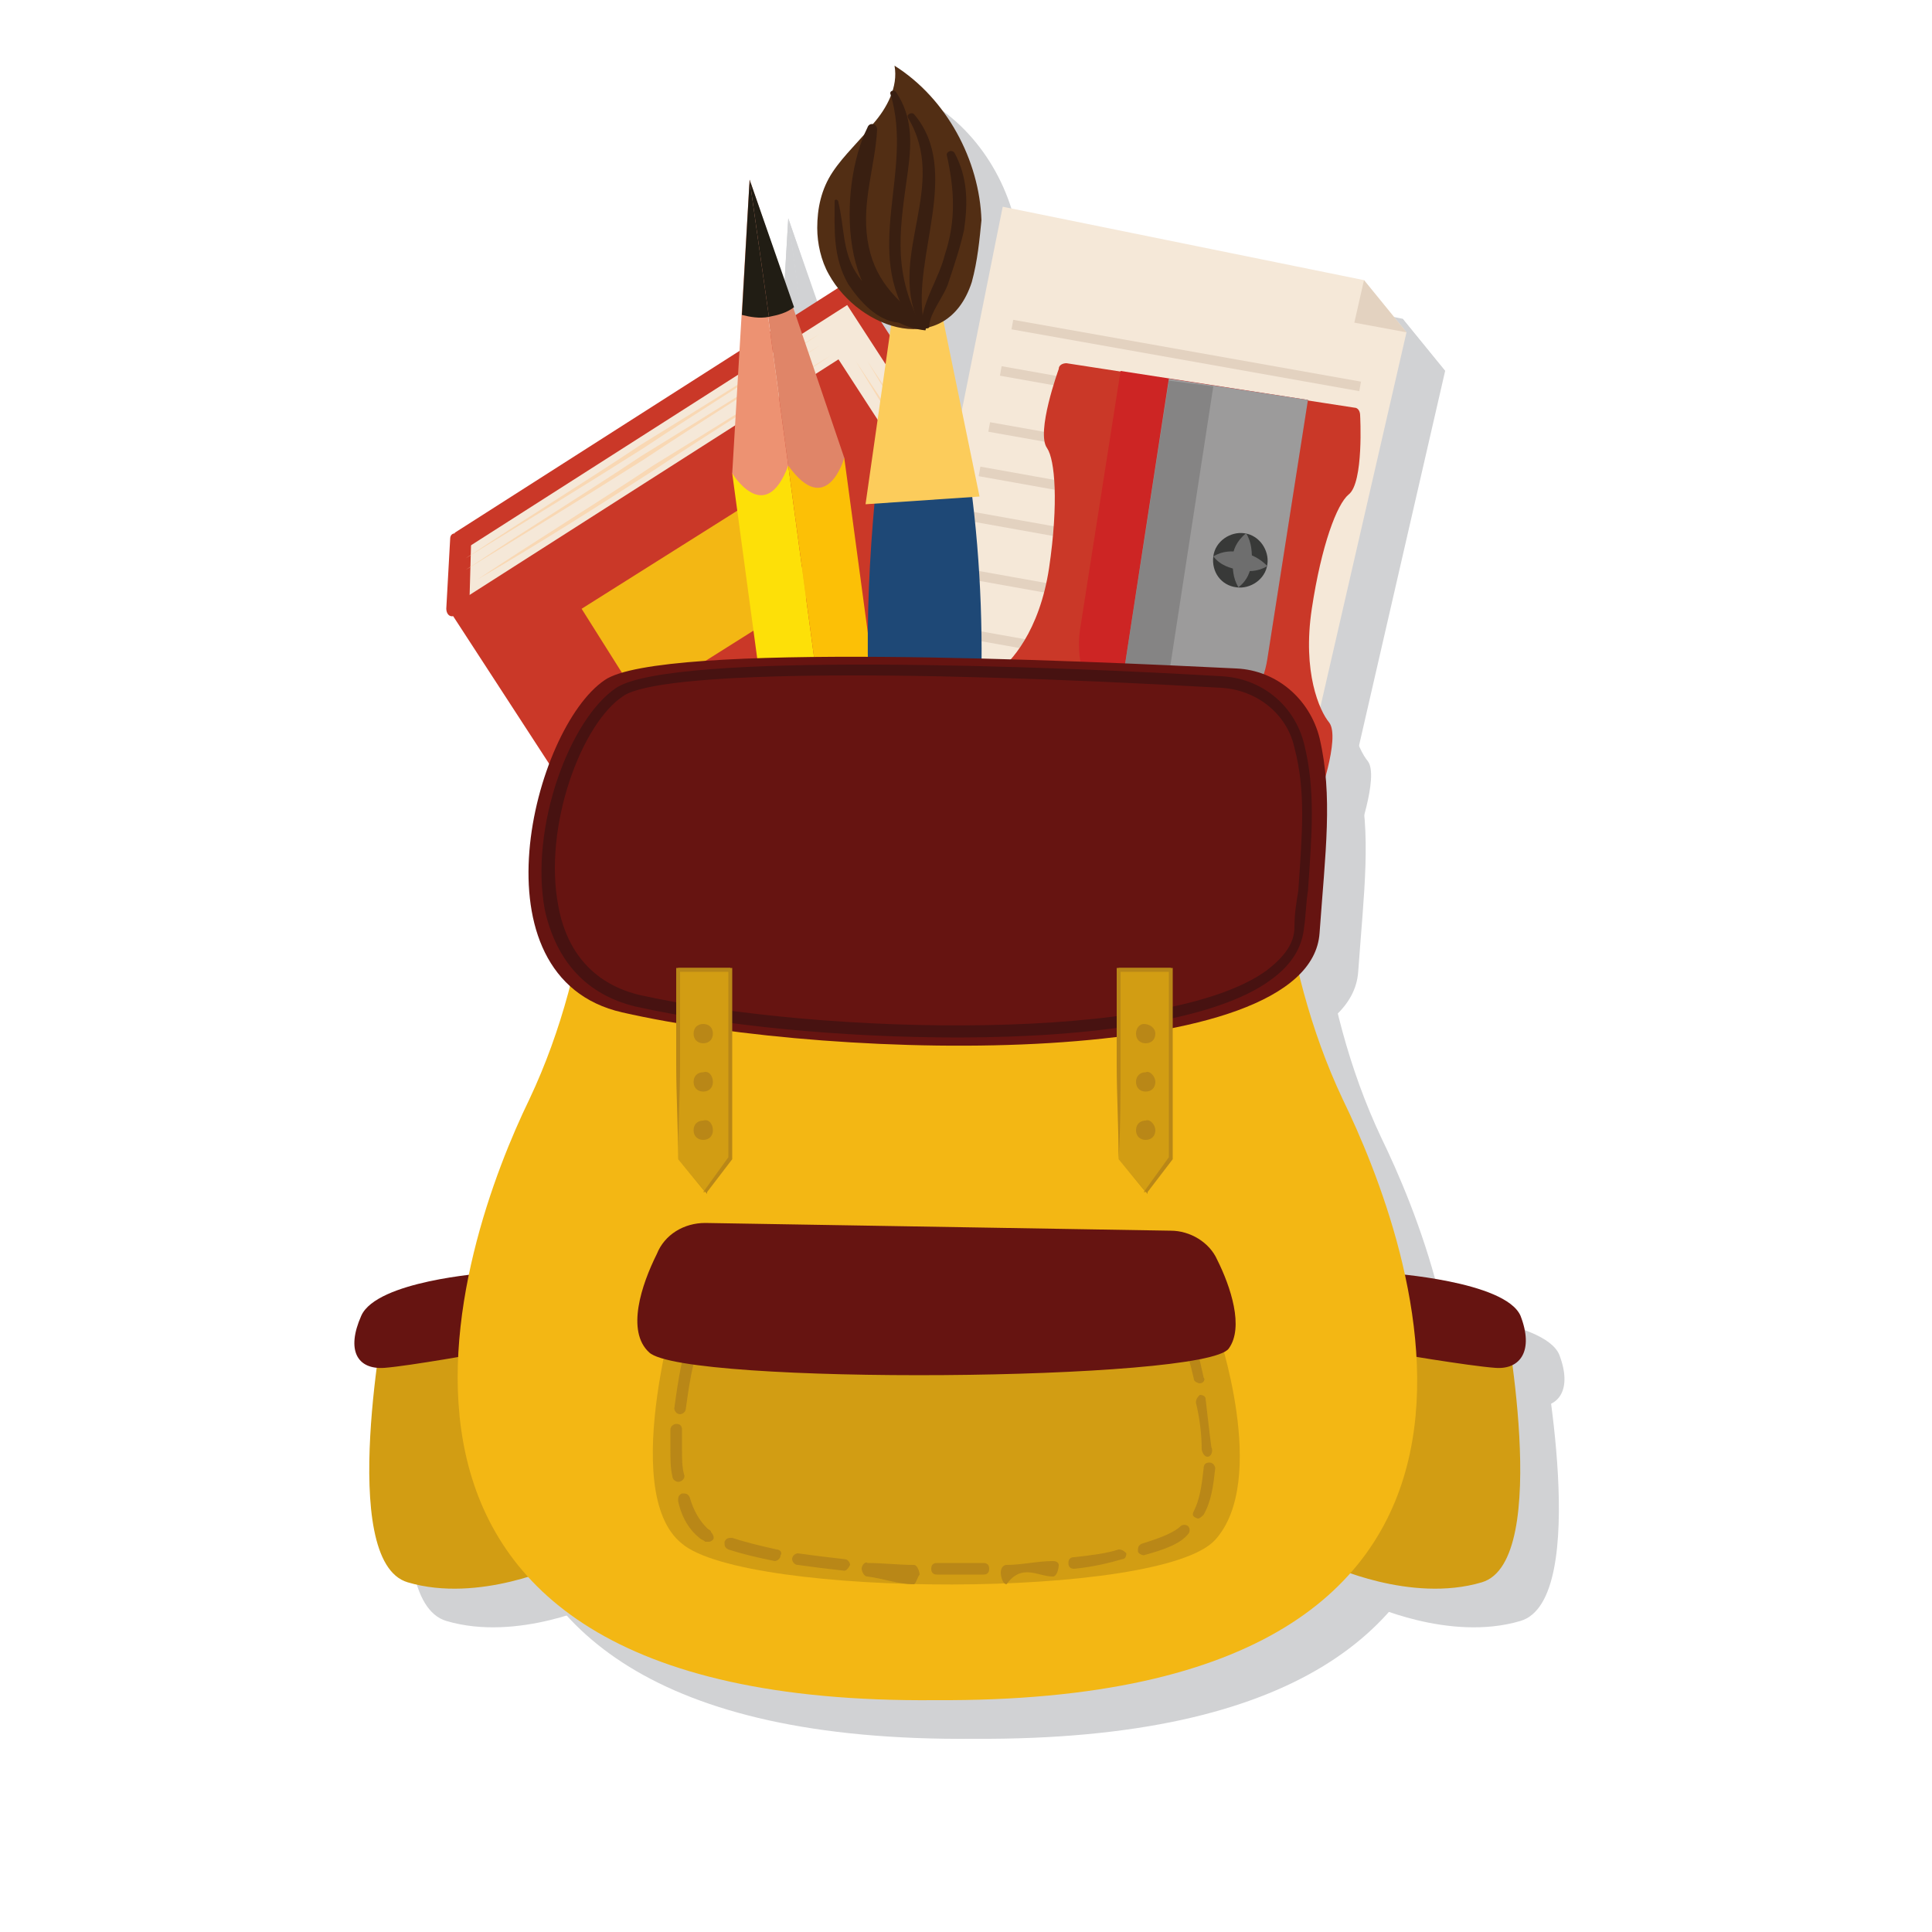 <?xml version="1.0" encoding="utf-8"?>
<!-- Generator: Adobe Illustrator 23.0.0, SVG Export Plug-In . SVG Version: 6.00 Build 0)  -->
<svg version="1.1" id="Capa_1" xmlns="http://www.w3.org/2000/svg" xmlns:xlink="http://www.w3.org/1999/xlink" x="0px" y="0px"
	 viewBox="0 0 100 100" style="enable-background:new 0 0 100 100;" xml:space="preserve">
<style type="text/css">
	.st0{fill:#D1D2D4;}
	.st1{fill:none;stroke:#D1D2D4;stroke-miterlimit:10;}
	.st2{fill:none;stroke:#D1D2D4;stroke-width:0.5;stroke-miterlimit:10;}
	.st3{opacity:0.5;fill:#D1D2D4;enable-background:new    ;}
	.st4{fill:#F5E8D8;}
	.st5{fill:#CA3828;}
	.st6{fill:none;stroke:#CA3828;stroke-miterlimit:10;}
	.st7{fill:#F9D8B4;}
	.st8{fill:#F3B714;}
	.st9{fill:#E3D2C0;}
	.st10{fill:none;stroke:#E3D2C0;stroke-width:0.5;stroke-miterlimit:10;}
	.st11{fill:#FDE008;}
	.st12{fill:#FCC006;}
	.st13{fill:#E08568;}
	.st14{fill:#ED9272;}
	.st15{fill:#211D14;}
	.st16{fill:#1E4876;}
	.st17{fill:#FCCC5B;}
	.st18{fill:#522E14;}
	.st19{fill:#391F11;}
	.st20{fill:#CD2524;}
	.st21{fill:#9C9B9B;}
	.st22{opacity:0.5;fill:#6E6E6E;enable-background:new    ;}
	.st23{fill:#383938;}
	.st24{fill:#6E6E6E;}
	.st25{fill:#D29D13;}
	.st26{fill:#661411;}
	.st27{fill:#471211;}
	.st28{fill:#B98717;}
</style>
<g>
	<g>
		<polygon class="st0" points="26.9,33.9 25.6,32.9 25.9,29.7 45.9,17.3 61.7,41.3 58.9,43.1 		"/>
		<polygon class="st0" points="25.2,33.5 45.4,20.6 61.1,44.8 41,57.8 		"/>
		<path class="st0" d="M25.4,33.9L25.4,33.9c-0.2,0-0.3-0.2-0.3-0.4l0.2-3.6c0-0.2,0.1-0.3,0.3-0.3c0.2,0,0.8-0.2,0.8-0.1l-0.1,3.6
			C26.3,33.3,25.6,33.9,25.4,33.9z"/>
		<polyline class="st1" points="25.8,30 46,17.1 61.7,41.3 41.6,54.3 		"/>
		<path class="st0" d="M26.7,32c3-2,6.1-3.9,9.1-5.9c3.1-1.9,6.1-3.8,9.2-5.7c-3,2-6.1,3.9-9.1,5.9C32.8,28.3,29.8,30.2,26.7,32z"/>
		<path class="st0" d="M46.3,20.7c2,3,4,6,6,9c1.9,3.1,3.9,6.1,5.8,9.2c-2-3-4-6-6-9C50.1,26.8,48.1,23.7,46.3,20.7z"/>
		<path class="st0" d="M46.9,20.7c2,3,4,6,6,9c1.9,3.1,3.9,6.1,5.8,9.2c-2-3-4-6-6-9C50.7,26.8,48.7,23.7,46.9,20.7z"/>
		<path class="st0" d="M48,21.2c2,3,4,6,6,9c1.9,3.1,3.9,6.1,5.8,9.2c-2-3-4-6-6-9C51.9,27.3,49.9,24.3,48,21.2z"/>
		<path class="st0" d="M26.1,31.5c3-2,6.1-3.9,9.1-5.9c3.1-1.9,6.1-3.8,9.2-5.7c-3,2-6.1,3.9-9.1,5.9C32.3,27.7,29.2,29.6,26.1,31.5
			z"/>
		<path class="st0" d="M26.1,30.9c3-2,6.1-3.9,9.1-5.9c3.1-1.9,6.1-3.8,9.2-5.7c-3,2-6.1,3.9-9.1,5.9C32.3,27.1,29.2,29,26.1,30.9z"
			/>
		
			<rect x="32.8" y="30.2" transform="matrix(0.846 -0.533 0.533 0.846 -11.741 25.442)" class="st0" width="10.8" height="5.7"/>
		<polygon class="st0" points="47.9,42.6 53.9,12.7 72.6,16.5 74.8,19.2 69.1,44 		"/>
		<polygon class="st0" points="72.6,16.5 72.1,18.7 74.8,19.2 		"/>
		<line class="st2" x1="54.4" y1="18.8" x2="72.4" y2="22"/>
		<line class="st2" x1="53.8" y1="21.2" x2="71.8" y2="24.4"/>
		<line class="st2" x1="53.2" y1="24.1" x2="71.2" y2="27.3"/>
		<line class="st2" x1="52.7" y1="26.4" x2="70.6" y2="29.6"/>
		<line class="st2" x1="52.1" y1="28.7" x2="70" y2="31.9"/>
		<line class="st2" x1="51.5" y1="31.6" x2="69.4" y2="34.8"/>
		<line class="st2" x1="50.9" y1="34.6" x2="68.9" y2="37.8"/>
		<polygon id="XMLID_504_" class="st0" points="48.6,69.2 42.8,26.1 39.9,26.5 45.8,70.2 		"/>
		<polygon id="XMLID_503_" class="st0" points="51.5,68.8 45.7,25.7 42.8,26.1 48.6,69.2 		"/>
		<path id="XMLID_502_" class="st0" d="M42.8,26.1l-2-14.8l4.9,14.4C45.7,25.7,44.8,28.9,42.8,26.1z"/>
		<path id="XMLID_501_" class="st0" d="M42.8,26.1l-2-14.8l-0.9,15.2C39.9,26.5,41.6,29.3,42.8,26.1z"/>
		<path id="XMLID_500_" class="st0" d="M40.4,18.3c0.4,0.1,0.9,0.2,1.4,0.1l-1-7.1L40.4,18.3z"/>
		<path id="XMLID_499_" class="st0" d="M40.8,11.3l1,7.1c0.5-0.1,0.9-0.2,1.3-0.5L40.8,11.3z"/>
		<path class="st0" d="M48.5,19c0,0-3.5,17.7-0.1,27.6c3.3,9.9,7.1-13.3,1.7-28.9L48.5,19z"/>
		<polygon class="st0" points="48.3,17.6 46.8,28.1 52.7,27.7 50.6,17.5 		"/>
		<path id="XMLID_498_" class="st0" d="M52.3,16.6c-1.3,4-5.8,2.5-7.4-0.4c-0.4-0.7-0.6-1.6-0.6-2.4c0-1,0.2-2,0.8-2.9
			s1.4-1.6,2.1-2.5c0.7-0.8,1.3-1.9,1.1-3c2.7,1.7,4.4,4.9,4.5,8C52.7,14.4,52.6,15.5,52.3,16.6z"/>
		<path class="st0" d="M49.5,18.5c-1.3-2.7-0.9-4.8-0.5-7.7c0.2-1.5,0.2-2.8-0.6-4c-0.1-0.2-0.4-0.1-0.3,0.1c1.2,4-1.5,8.1,1.1,11.8
			C49.4,18.9,49.6,18.7,49.5,18.5L49.5,18.5z"/>
		<path class="st0" d="M49.8,18.6c-0.6-3.3,2-7.8-0.5-10.7c-0.1-0.1-0.4,0-0.3,0.2c2.1,3.5-1,7,0.5,10.5
			C49.5,18.8,49.8,18.8,49.8,18.6L49.8,18.6z"/>
		<path class="st0" d="M50.1,18.9c0-0.7,0.8-1.6,1-2.3c0.3-0.9,0.6-1.8,0.8-2.7c0.2-1.4,0.2-2.7-0.5-4C51.2,9.7,51,9.9,51,10
			c0.4,1.8,0.5,3.4-0.1,5.2c-0.3,1.2-1.1,2.3-1.2,3.5c0,0.1,0,0.1,0.1,0.2c0,0,0.1,0,0.1,0.1C50,19,50.1,19,50.1,18.9L50.1,18.9z"/>
		<path class="st0" d="M49.9,18.7c-1.6-1.2-2.7-2.3-3-4.3s0.4-3.8,0.5-5.7c0-0.3-0.4-0.4-0.5-0.1c-1.5,3-1.6,10,3,10.5
			C49.9,19.1,50,18.8,49.9,18.7L49.9,18.7z"/>
		<path class="st0" d="M45.2,12.4c0,1.5-0.1,2.9,0.7,4.3c0.6,0.9,1.5,1.9,2.6,2c0.2,0,0.3-0.3,0.2-0.4c-0.8-0.8-1.8-1.2-2.4-2.2
			c-0.7-1.1-0.6-2.4-0.9-3.6C45.4,12.3,45.2,12.3,45.2,12.4L45.2,12.4z"/>
		<path class="st0" d="M56.3,31.4c-0.5,3.3-2,4.9-2.7,5.4c-0.8,0.6-0.6,4.1-0.6,4.1c0,0.2,0.1,0.4,0.3,0.4l16.5,2.5
			c0.2,0,0.4-0.1,0.4-0.3c0,0,1.2-3.3,0.6-4.1c-0.5-0.6-1.4-2.6-0.9-5.9c0.5-3.3,1.3-5.4,1.9-5.9c0.8-0.6,0.6-4.1,0.6-4.1
			c0-0.2-0.1-0.4-0.3-0.4l-14.9-2.3c-0.2,0-0.4,0.1-0.4,0.3c0,0-1.2,3.3-0.6,4.1C56.6,25.8,56.8,28,56.3,31.4z"/>
		<path id="XMLID_497_" class="st0" d="M60,21.2l9.7,1.5l-2.1,13.4c-0.4,2.7-2.9,4.5-5.6,4.1l0,0c-2.7-0.4-4.5-2.9-4.1-5.6L60,21.2z
			"/>
		<path id="XMLID_496_" class="st0" d="M62,40.2c2.7,0.4,5.2-1.4,5.6-4.1l2.1-13.4l-7.2-1.1l-2.7,17.6C60.4,39.7,61.2,40,62,40.2z"
			/>
		<path id="XMLID_495_" class="st3" d="M59.8,39.2c0.6,0.5,1.4,0.8,2.2,1L64.8,22l-2.3-0.3L59.8,39.2z"/>
		<path class="st0" d="M64.8,30.8c0.1-0.8,0.9-1.3,1.6-1.2c0.8,0.1,1.3,0.9,1.2,1.6c-0.1,0.8-0.9,1.3-1.6,1.2
			C65.2,32.3,64.7,31.6,64.8,30.8z"/>
		<path class="st0" d="M66.5,29.6c0.3,0.5,0.3,1,0.3,1.5c-0.1,0.5-0.2,0.9-0.7,1.3c-0.3-0.5-0.3-1-0.3-1.5
			C65.8,30.5,66,30,66.5,29.6z"/>
		<path class="st0" d="M64.8,30.8c0.5-0.3,1-0.3,1.5-0.2c0.5,0.1,0.9,0.3,1.3,0.7c-0.5,0.3-1,0.3-1.5,0.2
			C65.7,31.4,65.2,31.3,64.8,30.8z"/>
		<path class="st0" d="M22,69.6c0,0-2.6,13.2,1.1,14.3C26.8,85,31,83,31,83l-4.1-12L22,69.6z"/>
		<path class="st0" d="M27.1,67.9c0,0-5.6,0.4-6.4,2.2s-0.2,2.8,1.2,2.7c1.3-0.1,5.2-0.8,5.2-0.8S27.1,67.9,27.1,67.9z"/>
		<path class="st0" d="M79.8,69.6c0,0,2.6,13.2-1.1,14.3C75,85,70.8,83,70.8,83l4-12L79.8,69.6z"/>
		<path class="st0" d="M73.9,67.9c0,0,6,0.4,6.8,2.2c0.7,1.8,0,2.8-1.3,2.7C78,72.7,73.9,72,73.9,72V67.9z"/>
		<path class="st0" d="M68,38.7H32.8c0.3,5,0,13-3.4,20.2c-3.5,7.2-12.3,31.4,21,31.1C84.3,90.2,75,66.1,71.5,58.9
			C68.1,51.7,67.8,43.7,68,38.7z"/>
		<path class="st0" d="M33.3,37.2c-3.7,2.5-7,15.4,0.9,17.2c11.4,2.6,35.6,3,36.1-4.1c0.3-4.2,0.7-7.1,0-10.1
			c-0.5-2-2.2-3.5-4.3-3.6C57.8,36.2,36.2,35.2,33.3,37.2z"/>
		<path class="st0" d="M51.6,55.7c-6,0-12.2-0.6-16.7-1.6c-2.5-0.6-4.1-2.3-4.7-5c-0.8-4.3,1.3-9.9,3.7-11.5l0,0
			c2.9-1.9,22.8-1.1,31.3-0.6c2.1,0.1,3.8,1.5,4.3,3.5c0.6,2.4,0.4,4.7,0.2,7.6c-0.1,0.6-0.1,1.2-0.2,1.9c-0.1,1-0.6,1.9-1.7,2.7
			C65,54.8,58.5,55.7,51.6,55.7z M34.3,38c-2.2,1.4-4.2,6.8-3.4,10.9c0.3,1.7,1.3,3.9,4.2,4.6c9.5,2.1,27.4,2.5,32.5-1.3
			c0.9-0.7,1.4-1.4,1.4-2.2c0-0.7,0.1-1.3,0.2-1.9c0.2-3,0.4-5.1-0.2-7.4c-0.4-1.8-2-3-3.8-3.1C47.7,36.6,36.2,36.8,34.3,38L34.3,38
			z"/>
		<path class="st0" d="M37.3,68.5c0,0-3.4,10.7,0,13.4c3.3,2.8,24.8,2.9,27.6-0.2S65,70.8,65,70.8L37.3,68.5z"/>
		<path class="st0" d="M51.1,83.5h-0.6c-0.2,0-0.3-0.1-0.3-0.3c0-0.2,0.1-0.3,0.3-0.3l0,0h0.6c0.6,0,1.2,0,1.8,0l0,0
			c0.2,0,0.3,0.1,0.3,0.3c0,0.2-0.1,0.3-0.3,0.3C52.3,83.5,51.7,83.5,51.1,83.5z M49.3,84C49.3,84,49.2,84,49.3,84
			c-0.8,0-1.6-0.3-2.4-0.4c-0.2,0-0.3-0.3-0.3-0.4c0-0.2,0.2-0.4,0.3-0.3c0.8,0,1.6,0.1,2.4,0.1c0.2,0,0.3,0.4,0.3,0.5
			C49.5,83.6,49.4,84,49.3,84z M54.1,84c-0.2,0-0.3-0.4-0.3-0.6s0.1-0.4,0.3-0.4c0.8,0,1.6-0.2,2.4-0.2c0.2,0,0.3,0.1,0.3,0.2
			c0,0.2-0.1,0.6-0.3,0.6C55.7,83.6,54.9,82.9,54.1,84L54.1,84z M45.7,83.3C45.7,83.3,45.6,83.3,45.7,83.3c-0.9-0.1-1.7-0.2-2.4-0.3
			c-0.2,0-0.3-0.2-0.3-0.3c0-0.2,0.2-0.3,0.3-0.3c0.7,0.1,1.5,0.2,2.4,0.3c0.2,0,0.3,0.2,0.3,0.3C45.9,83.2,45.8,83.3,45.7,83.3z
			 M57.6,83.2c-0.2,0-0.3-0.1-0.3-0.3c0-0.2,0.1-0.3,0.3-0.3c0.9-0.1,1.7-0.2,2.3-0.4c0.2,0,0.3,0.1,0.4,0.2c0,0.2-0.1,0.3-0.2,0.3
			C59.4,82.9,58.6,83.1,57.6,83.2C57.7,83.2,57.6,83.2,57.6,83.2z M42.1,82.8L42.1,82.8c-1-0.2-1.8-0.4-2.4-0.6
			c-0.2-0.1-0.2-0.2-0.2-0.4c0.1-0.2,0.2-0.2,0.4-0.2c0.6,0.2,1.4,0.4,2.3,0.6c0.2,0,0.3,0.2,0.2,0.3C42.4,82.7,42.2,82.8,42.1,82.8
			z M61.2,82.5c-0.1,0-0.3-0.1-0.3-0.2c0-0.2,0-0.3,0.2-0.4c1-0.3,1.7-0.6,2-0.9c0.1-0.1,0.3-0.1,0.4,0c0.1,0.1,0.1,0.3,0,0.4
			C63.1,81.9,62.3,82.2,61.2,82.5L61.2,82.5z M38.7,81.8c-0.1,0-0.1,0-0.2,0c-0.1-0.1-0.2-0.1-0.3-0.2c-0.5-0.4-0.9-1-1.1-1.9
			c0-0.2,0-0.3,0.2-0.4c0.2,0,0.3,0,0.4,0.2c0.2,0.7,0.5,1.2,0.9,1.6c0.1,0.1,0.2,0.1,0.2,0.2c0.1,0.1,0.2,0.3,0.1,0.4
			C38.9,81.7,38.8,81.8,38.7,81.8z M64,80.6L64,80.6c-0.3-0.1-0.3-0.2-0.2-0.4c0.3-0.6,0.4-1.3,0.5-2.2c0-0.2,0.1-0.3,0.3-0.3
			c0.2,0,0.3,0.2,0.3,0.3c-0.1,0.9-0.2,1.7-0.6,2.4C64.2,80.5,64.1,80.6,64,80.6z M37.1,78.7c-0.1,0-0.3-0.1-0.3-0.3
			c-0.1-0.4-0.1-0.9-0.1-1.4c0-0.3,0-0.7,0-1c0-0.2,0.2-0.3,0.3-0.3c0.2,0,0.3,0.1,0.3,0.3c0,0.3,0,0.7,0,1c0,0.5,0,0.9,0.1,1.3
			C37.5,78.5,37.3,78.7,37.1,78.7C37.2,78.7,37.1,78.7,37.1,78.7z M64.5,77.4c-0.2,0-0.3-0.3-0.3-0.4c0-0.7-0.1-1.6-0.3-2.4
			c0-0.2,0.1-0.3,0.2-0.4c0.2,0,0.3,0.1,0.3,0.2c0.1,0.8,0.2,1.8,0.3,2.5C64.8,77.1,64.7,77.4,64.5,77.4L64.5,77.4z M37.2,75.2
			L37.2,75.2c-0.2,0-0.3-0.2-0.3-0.3c0.1-0.7,0.2-1.5,0.4-2.4c0-0.2,0.2-0.3,0.4-0.2c0.2,0,0.3,0.2,0.2,0.3
			c-0.2,0.8-0.3,1.6-0.4,2.3C37.5,75.1,37.3,75.2,37.2,75.2z M64.1,73.6c-0.1,0-0.3-0.1-0.3-0.2c-0.2-0.9-0.4-1.5-0.5-1.8h-0.1
			c-0.2,0-0.3-0.2-0.3-0.3c0-0.2,0.2-0.3,0.3-0.3h0.3c0.2,0,0.3,0,0.8,2.3C64.4,73.4,64.3,73.6,64.1,73.6L64.1,73.6z M37.8,71.7
			L37.8,71.7c-0.2,0-0.3-0.2-0.3-0.4c0.3-1.4,0.6-2.3,0.6-2.3c0-0.1,0.2-0.2,0.3-0.2l2.1,0.2c0.2,0,0.3,0.2,0.3,0.3
			c0,0.2-0.2,0.3-0.3,0.3l-1.9-0.2c-0.1,0.4-0.3,1.1-0.5,2C38.1,71.6,38,71.7,37.8,71.7z M62,71.4L62,71.4l-2.4-0.2
			c-0.2,0-0.3-0.2-0.3-0.3c0-0.2,0.2-0.3,0.3-0.3l2.4,0.2c0.2,0,0.3,0.2,0.3,0.3C62.3,71.3,62.2,71.4,62,71.4z M58.5,71.1
			C58.5,71.1,58.4,71.1,58.5,71.1L56,70.9c-0.2,0-0.3-0.2-0.3-0.3c0-0.2,0.2-0.3,0.3-0.3l2.4,0.2c0.2,0,0.3,0.2,0.3,0.3
			C58.7,71,58.6,71.1,58.5,71.1z M54.9,70.8L54.9,70.8l-2.4-0.2c-0.2,0-0.3-0.2-0.3-0.3c0-0.2,0.2-0.3,0.3-0.3l2.4,0.2
			c0.2,0,0.3,0.2,0.3,0.3C55.2,70.7,55,70.8,54.9,70.8z M51.3,70.5L51.3,70.5l-2.4-0.2c-0.2,0-0.3-0.2-0.3-0.3
			c0-0.2,0.2-0.3,0.3-0.3l2.4,0.2c0.2,0,0.3,0.2,0.3,0.3C51.6,70.4,51.4,70.5,51.3,70.5z M47.7,70.2L47.7,70.2L45.3,70
			c-0.2,0-0.3-0.2-0.3-0.3c0-0.2,0.2-0.3,0.3-0.3l2.4,0.2c0.2,0,0.3,0.2,0.3,0.3C48,70.1,47.9,70.2,47.7,70.2z M44.1,69.9L44.1,69.9
			l-2.4-0.2c-0.2,0-0.3-0.2-0.3-0.3c0-0.2,0.2-0.3,0.3-0.3l2.4,0.2c0.2,0,0.3,0.2,0.3,0.3C44.4,69.8,44.3,69.9,44.1,69.9z"/>
		<path class="st0" d="M38.5,65.3c-1.1,0-2.1,0.6-2.5,1.6c-0.8,1.6-1.6,4-0.4,5.1c1.8,1.7,28.8,1.5,30-0.2c0.8-1.1,0.1-3.2-0.6-4.6
			c-0.4-0.9-1.4-1.5-2.4-1.5L38.5,65.3z"/>
		<polygon class="st0" points="37.1,62 38.5,63.7 39.8,62 39.8,52.1 37.1,52.1 		"/>
		<path class="st0" d="M37.1,62l1.4,1.7h-0.1l1.3-1.8V62c0-1.6,0-3.3,0-4.9v-4.9l0.1,0.1h-2.7l0.1-0.1c0,1.6,0,3.3,0,4.9
			C37.2,58.7,37.1,60.3,37.1,62z M37.1,62c0-1.6-0.1-3.3-0.1-4.9c0-1.6,0-3.3,0-4.9v-0.1h0.1h2.7h0.1v0.1v4.9c0,1.6,0,3.3,0,4.9l0,0
			l0,0l-1.3,1.7v0.1l0,0L37.1,62z"/>
		<path class="st0" d="M38.9,60.5c0,0.3-0.2,0.5-0.5,0.5s-0.5-0.2-0.5-0.5s0.2-0.5,0.5-0.5C38.7,59.9,38.9,60.2,38.9,60.5z"/>
		<path class="st0" d="M38.9,58c0,0.3-0.2,0.5-0.5,0.5s-0.5-0.2-0.5-0.5s0.2-0.5,0.5-0.5C38.7,57.4,38.9,57.7,38.9,58z"/>
		<path class="st0" d="M38.9,55.5c0,0.3-0.2,0.5-0.5,0.5s-0.5-0.2-0.5-0.5s0.2-0.5,0.5-0.5S38.9,55.2,38.9,55.5z"/>
		<polygon class="st0" points="59.9,62 61.3,63.7 62.6,62 62.6,52.1 59.9,52.1 		"/>
		<path class="st0" d="M59.9,62l1.4,1.7h-0.1l1.3-1.8V62c0-1.6,0-3.3,0-4.9v-4.9l0.1,0.1h-2.7l0.1-0.1c0,1.6,0,3.3,0,4.9
			S60,60.3,59.9,62z M59.9,62c0-1.6-0.1-3.3-0.1-4.9c0-1.6,0-3.3,0-4.9v-0.1h0.1h2.7h0.1v0.1v4.9c0,1.6,0,3.3,0,4.9l0,0l0,0
			l-1.3,1.7v0.1l0,0L59.9,62z"/>
		<path class="st0" d="M61.8,60.5c0,0.3-0.2,0.5-0.5,0.5s-0.5-0.2-0.5-0.5S61,60,61.3,60C61.5,59.9,61.8,60.2,61.8,60.5z"/>
		<path class="st0" d="M61.8,58c0,0.3-0.2,0.5-0.5,0.5s-0.5-0.2-0.5-0.5s0.2-0.5,0.5-0.5C61.5,57.4,61.8,57.7,61.8,58z"/>
		<path class="st0" d="M61.8,55.5c0,0.3-0.2,0.5-0.5,0.5s-0.5-0.2-0.5-0.5S61,55,61.2,55C61.5,55,61.8,55.2,61.8,55.5z"/>
	</g>
	<g>
		<g>
			<g>
				<g>
					<polygon class="st4" points="24.9,31.9 23.6,30.9 23.9,27.7 43.9,15.3 59.7,39.3 56.9,41.1 					"/>
				</g>
				<polygon class="st5" points="23.2,31.5 43.4,18.6 59.1,42.8 39,55.8 				"/>
				<g>
					<path class="st5" d="M23.4,31.9L23.4,31.9c-0.2,0-0.3-0.2-0.3-0.4l0.2-3.6c0-0.2,0.1-0.3,0.3-0.3c0.2,0,0.8-0.2,0.8-0.1
						l-0.1,3.6C24.3,31.3,23.6,31.9,23.4,31.9z"/>
				</g>
				<polyline class="st6" points="23.8,28 44,15.1 59.7,39.3 39.6,52.3 				"/>
				<g>
					<path class="st7" d="M24.7,30c3-2,6.1-3.9,9.1-5.9c3.1-1.9,6.1-3.8,9.2-5.7c-3,2-6.1,3.9-9.1,5.9C30.8,26.3,27.8,28.2,24.7,30z
						"/>
				</g>
				<g>
					<path class="st7" d="M44.3,18.7c2,3,4,6,6,9c1.9,3.1,3.9,6.1,5.8,9.2c-2-3-4-6-6-9C48.1,24.8,46.1,21.7,44.3,18.7z"/>
				</g>
				<g>
					<path class="st7" d="M44.9,18.7c2,3,4,6,6,9c1.9,3.1,3.9,6.1,5.8,9.2c-2-3-4-6-6-9C48.7,24.8,46.7,21.7,44.9,18.7z"/>
				</g>
				<g>
					<path class="st7" d="M46,19.2c2,3,4,6,6,9c1.9,3.1,3.9,6.1,5.8,9.2c-2-3-4-6-6-9C49.9,25.3,47.9,22.3,46,19.2z"/>
				</g>
				<g>
					<path class="st7" d="M24.1,29.5c3-2,6.1-3.9,9.1-5.9c3.1-1.9,6.1-3.8,9.2-5.7c-3,2-6.1,3.9-9.1,5.9
						C30.3,25.7,27.2,27.6,24.1,29.5z"/>
				</g>
				<g>
					<path class="st7" d="M24.1,28.9c3-2,6.1-3.9,9.1-5.9c3.1-1.9,6.1-3.8,9.2-5.7c-3,2-6.1,3.9-9.1,5.9
						C30.3,25.1,27.2,27,24.1,28.9z"/>
				</g>
				
					<rect x="30.8" y="28.2" transform="matrix(0.846 -0.533 0.533 0.846 -10.983 24.069)" class="st8" width="10.8" height="5.7"/>
			</g>
			<g>
				<g>
					<polygon class="st4" points="45.9,40.6 51.9,10.7 70.6,14.5 72.8,17.2 67.1,42 					"/>
				</g>
				<polygon class="st9" points="70.6,14.5 70.1,16.7 72.8,17.2 				"/>
				<g>
					<line class="st10" x1="52.4" y1="16.8" x2="70.4" y2="20"/>
					<line class="st10" x1="51.8" y1="19.2" x2="69.8" y2="22.4"/>
					<line class="st10" x1="51.2" y1="22.1" x2="69.2" y2="25.3"/>
					<line class="st10" x1="50.7" y1="24.4" x2="68.6" y2="27.6"/>
					<line class="st10" x1="50.1" y1="26.7" x2="68" y2="29.9"/>
					<line class="st10" x1="49.5" y1="29.6" x2="67.4" y2="32.8"/>
					<line class="st10" x1="48.9" y1="32.6" x2="66.9" y2="35.8"/>
				</g>
			</g>
			<g id="XMLID_453_">
				<polygon id="XMLID_459_" class="st11" points="46.6,67.2 40.8,24.1 37.9,24.5 43.8,68.2 				"/>
				<polygon id="XMLID_458_" class="st12" points="49.5,66.8 43.7,23.7 40.8,24.1 46.6,67.2 				"/>
				<path id="XMLID_457_" class="st13" d="M40.8,24.1l-2-14.8l4.9,14.4C43.7,23.7,42.8,26.9,40.8,24.1z"/>
				<path id="XMLID_456_" class="st14" d="M40.8,24.1l-2-14.8l-0.9,15.2C37.9,24.5,39.6,27.3,40.8,24.1z"/>
				<path id="XMLID_455_" class="st15" d="M38.4,16.3c0.4,0.1,0.9,0.2,1.4,0.1l-1-7.1L38.4,16.3z"/>
				<path id="XMLID_454_" class="st15" d="M38.8,9.3l1,7.1c0.5-0.1,0.9-0.2,1.3-0.5L38.8,9.3z"/>
			</g>
			<g>
				<path class="st16" d="M46.5,17c0,0-3.5,17.7-0.1,27.6c3.3,9.9,7.1-13.3,1.7-28.9L46.5,17z"/>
				<g>
					<polygon class="st17" points="46.3,15.6 44.8,26.1 50.7,25.7 48.6,15.5 					"/>
				</g>
				<g>
					<g id="XMLID_451_">
						<g>
							<path id="XMLID_452_" class="st18" d="M50.3,14.6c-1.3,4-5.8,2.5-7.4-0.4c-0.4-0.7-0.6-1.6-0.6-2.4c0-1,0.2-2,0.8-2.9
								s1.4-1.6,2.1-2.5c0.7-0.8,1.3-1.9,1.1-3c2.7,1.7,4.4,4.9,4.5,8C50.7,12.4,50.6,13.5,50.3,14.6z"/>
						</g>
					</g>
					<g id="XMLID_450_">
						<g>
							<path class="st19" d="M47.5,16.5c-1.3-2.7-0.9-4.8-0.5-7.7c0.2-1.5,0.2-2.8-0.6-4c-0.1-0.2-0.4-0.1-0.3,0.1
								c1.2,4-1.5,8.1,1.1,11.8C47.4,16.9,47.6,16.7,47.5,16.5L47.5,16.5z"/>
						</g>
					</g>
					<g id="XMLID_449_">
						<g>
							<path class="st19" d="M47.8,16.6c-0.6-3.3,2-7.8-0.5-10.7c-0.1-0.1-0.4,0-0.3,0.2c2.1,3.5-1,7,0.5,10.5
								C47.5,16.8,47.8,16.8,47.8,16.6L47.8,16.6z"/>
						</g>
					</g>
					<g id="XMLID_448_">
						<g>
							<path class="st19" d="M48.1,16.9c0-0.7,0.8-1.6,1-2.3c0.3-0.9,0.6-1.8,0.8-2.7c0.2-1.4,0.2-2.7-0.5-4C49.2,7.7,49,7.9,49,8
								c0.4,1.8,0.5,3.4-0.1,5.2c-0.3,1.2-1.1,2.3-1.2,3.5c0,0.1,0,0.1,0.1,0.2c0,0,0.1,0,0.1,0.1C48,17,48.1,17,48.1,16.9
								L48.1,16.9z"/>
						</g>
					</g>
					<g id="XMLID_447_">
						<g>
							<path class="st19" d="M47.9,16.7c-1.6-1.2-2.7-2.3-3-4.3s0.4-3.8,0.5-5.7c0-0.3-0.4-0.4-0.5-0.1c-1.5,3-1.6,10,3,10.5
								C47.9,17.1,48,16.8,47.9,16.7L47.9,16.7z"/>
						</g>
					</g>
					<g id="XMLID_446_">
						<g>
							<path class="st19" d="M43.2,10.4c0,1.5-0.1,2.9,0.7,4.3c0.6,0.9,1.5,1.9,2.6,2c0.2,0,0.3-0.3,0.2-0.4
								c-0.8-0.8-1.8-1.2-2.4-2.2c-0.7-1.1-0.6-2.4-0.9-3.6C43.4,10.3,43.2,10.3,43.2,10.4L43.2,10.4z"/>
						</g>
					</g>
				</g>
			</g>
			<g id="XMLID_435_">
				<g id="XMLID_444_">
					<g>
						<g id="XMLID_445_">
							<path class="st5" d="M54.3,29.4c-0.5,3.3-2,4.9-2.7,5.4c-0.8,0.6-0.6,4.1-0.6,4.1c0,0.2,0.1,0.4,0.3,0.4l16.5,2.5
								c0.2,0,0.4-0.1,0.4-0.3c0,0,1.2-3.3,0.6-4.1c-0.5-0.6-1.4-2.6-0.9-5.9s1.3-5.4,1.9-5.9c0.8-0.6,0.6-4.1,0.6-4.1
								c0-0.2-0.1-0.4-0.3-0.4l-14.9-2.3c-0.2,0-0.4,0.1-0.4,0.3c0,0-1.2,3.3-0.6,4.1C54.6,23.8,54.8,26,54.3,29.4z"/>
						</g>
					</g>
				</g>
				<path id="XMLID_443_" class="st20" d="M58,19.2l9.7,1.5l-2.1,13.4c-0.4,2.7-2.9,4.5-5.6,4.1l0,0c-2.7-0.4-4.5-2.9-4.1-5.6
					L58,19.2z"/>
				<g id="XMLID_441_">
					<path id="XMLID_442_" class="st21" d="M60,38.2c2.7,0.4,5.2-1.4,5.6-4.1l2.1-13.4l-7.2-1.1l-2.7,17.6
						C58.4,37.7,59.2,38,60,38.2z"/>
				</g>
				<g id="XMLID_439_">
					<g>
						<path id="XMLID_440_" class="st22" d="M57.8,37.2c0.6,0.5,1.4,0.8,2.2,1L62.8,20l-2.3-0.3L57.8,37.2z"/>
					</g>
				</g>
				<g id="XMLID_438_">
					<path class="st23" d="M62.8,28.8c0.1-0.8,0.9-1.3,1.6-1.2c0.8,0.1,1.3,0.9,1.2,1.6c-0.1,0.8-0.9,1.3-1.6,1.2
						C63.2,30.3,62.7,29.6,62.8,28.8z"/>
				</g>
				<g id="XMLID_437_">
					<path class="st24" d="M64.5,27.6c0.3,0.5,0.3,1,0.3,1.5c-0.1,0.5-0.2,0.9-0.7,1.3c-0.3-0.5-0.3-1-0.3-1.5
						C63.8,28.5,64,28,64.5,27.6z"/>
				</g>
				<g id="XMLID_436_">
					<path class="st24" d="M62.8,28.8c0.5-0.3,1-0.3,1.5-0.2c0.5,0.1,0.9,0.3,1.3,0.7c-0.5,0.3-1,0.3-1.5,0.2
						C63.7,29.4,63.2,29.3,62.8,28.8z"/>
				</g>
			</g>
			<g>
				<g>
					<path class="st25" d="M20,67.6c0,0-2.6,13.2,1.1,14.3C24.8,83,29,81,29,81l-4.1-12L20,67.6z"/>
				</g>
				<g>
					<path class="st26" d="M25.1,65.9c0,0-5.6,0.4-6.4,2.2s-0.2,2.8,1.2,2.7c1.3-0.1,5.2-0.8,5.2-0.8S25.1,65.9,25.1,65.9z"/>
				</g>
				<g>
					<path class="st25" d="M77.8,67.6c0,0,2.6,13.2-1.1,14.3C73,83,68.8,81,68.8,81l4-12L77.8,67.6z"/>
				</g>
				<g>
					<path class="st26" d="M71.9,65.9c0,0,6,0.4,6.8,2.2c0.7,1.8,0,2.8-1.3,2.7C76,70.7,71.9,70,71.9,70V65.9z"/>
				</g>
				<g>
					<path class="st8" d="M66,36.7H30.8c0.3,5,0,13-3.4,20.2c-3.5,7.2-12.3,31.4,21,31.1C82.3,88.2,73,64.1,69.5,56.9
						C66.1,49.7,65.8,41.7,66,36.7z"/>
				</g>
				<g>
					<g>
						<path class="st26" d="M31.3,35.2c-3.7,2.5-7,15.4,0.9,17.2c11.4,2.6,35.6,3,36.1-4.1c0.3-4.2,0.7-7.1,0-10.1
							c-0.5-2-2.2-3.5-4.3-3.6C55.8,34.2,34.2,33.2,31.3,35.2z"/>
					</g>
					<g>
						<path class="st27" d="M49.6,53.7c-6,0-12.2-0.6-16.7-1.6c-2.5-0.6-4.1-2.3-4.7-5c-0.8-4.3,1.3-9.9,3.7-11.5l0,0
							c2.9-1.9,22.8-1.1,31.3-0.6c2.1,0.1,3.8,1.5,4.3,3.5c0.6,2.4,0.4,4.7,0.2,7.6c-0.1,0.6-0.1,1.2-0.2,1.9
							c-0.1,1-0.6,1.9-1.7,2.7C63,52.8,56.5,53.7,49.6,53.7z M32.3,36c-2.2,1.4-4.2,6.8-3.4,10.9c0.3,1.7,1.3,3.9,4.2,4.6
							c9.5,2.1,27.4,2.5,32.5-1.3c0.9-0.7,1.4-1.4,1.4-2.2c0-0.7,0.1-1.3,0.2-1.9c0.2-3,0.4-5.1-0.2-7.4c-0.4-1.8-2-3-3.8-3.1
							C45.7,34.6,34.2,34.8,32.3,36L32.3,36z"/>
					</g>
				</g>
				<g>
					<path class="st25" d="M35.3,66.5c0,0-3.4,10.7,0,13.4c3.3,2.8,24.8,2.9,27.6-0.2S63,68.8,63,68.8L35.3,66.5z"/>
				</g>
				<g>
					<path class="st28" d="M49.1,81.5h-0.6c-0.2,0-0.3-0.1-0.3-0.3c0-0.2,0.1-0.3,0.3-0.3l0,0h0.6c0.6,0,1.2,0,1.8,0l0,0
						c0.2,0,0.3,0.1,0.3,0.3c0,0.2-0.1,0.3-0.3,0.3C50.3,81.5,49.7,81.5,49.1,81.5z M47.3,82C47.3,82,47.2,82,47.3,82
						c-0.8,0-1.6-0.3-2.4-0.4c-0.2,0-0.3-0.3-0.3-0.4c0-0.2,0.2-0.4,0.3-0.3c0.8,0,1.6,0.1,2.4,0.1c0.2,0,0.3,0.4,0.3,0.5
						C47.5,81.6,47.4,82,47.3,82z M52.1,82c-0.2,0-0.3-0.4-0.3-0.6s0.1-0.4,0.3-0.4c0.8,0,1.6-0.2,2.4-0.2c0.2,0,0.3,0.1,0.3,0.2
						c0,0.2-0.1,0.6-0.3,0.6C53.7,81.6,52.9,80.9,52.1,82L52.1,82z M43.7,81.3C43.7,81.3,43.6,81.3,43.7,81.3
						c-0.9-0.1-1.7-0.2-2.4-0.3c-0.2,0-0.3-0.2-0.3-0.3c0-0.2,0.2-0.3,0.3-0.3c0.7,0.1,1.5,0.2,2.4,0.3c0.2,0,0.3,0.2,0.3,0.3
						C43.9,81.2,43.8,81.3,43.7,81.3z M55.6,81.2c-0.2,0-0.3-0.1-0.3-0.3c0-0.2,0.1-0.3,0.3-0.3c0.9-0.1,1.7-0.2,2.3-0.4
						c0.2,0,0.3,0.1,0.4,0.2c0,0.2-0.1,0.3-0.2,0.3C57.4,80.9,56.6,81.1,55.6,81.2C55.7,81.2,55.6,81.2,55.6,81.2z M40.1,80.8
						L40.1,80.8c-1-0.2-1.8-0.4-2.4-0.6c-0.2-0.1-0.2-0.2-0.2-0.4c0.1-0.2,0.2-0.2,0.4-0.2c0.6,0.2,1.4,0.4,2.3,0.6
						c0.2,0,0.3,0.2,0.2,0.3C40.4,80.7,40.2,80.8,40.1,80.8z M59.2,80.5c-0.1,0-0.3-0.1-0.3-0.2c0-0.2,0-0.3,0.2-0.4
						c1-0.3,1.7-0.6,2-0.9c0.1-0.1,0.3-0.1,0.4,0c0.1,0.1,0.1,0.3,0,0.4C61.1,79.9,60.3,80.2,59.2,80.5L59.2,80.5z M36.7,79.8
						c-0.1,0-0.1,0-0.2,0c-0.1-0.1-0.2-0.1-0.3-0.2c-0.5-0.4-0.9-1-1.1-1.9c0-0.2,0-0.3,0.2-0.4c0.2,0,0.3,0,0.4,0.2
						c0.2,0.7,0.5,1.2,0.9,1.6c0.1,0.1,0.2,0.1,0.2,0.2c0.1,0.1,0.2,0.3,0.1,0.4C36.9,79.7,36.8,79.8,36.7,79.8z M62,78.6L62,78.6
						c-0.3-0.1-0.3-0.2-0.2-0.4c0.3-0.6,0.4-1.3,0.5-2.2c0-0.2,0.1-0.3,0.3-0.3s0.3,0.2,0.3,0.3c-0.1,0.9-0.2,1.7-0.6,2.4
						C62.2,78.5,62.1,78.6,62,78.6z M35.1,76.7c-0.1,0-0.3-0.1-0.3-0.3c-0.1-0.4-0.1-0.9-0.1-1.4c0-0.3,0-0.7,0-1
						c0-0.2,0.2-0.3,0.3-0.3c0.2,0,0.3,0.1,0.3,0.3c0,0.3,0,0.7,0,1c0,0.5,0,0.9,0.1,1.3C35.5,76.5,35.3,76.7,35.1,76.7
						C35.2,76.7,35.1,76.7,35.1,76.7z M62.5,75.4c-0.2,0-0.3-0.3-0.3-0.4c0-0.7-0.1-1.6-0.3-2.4c0-0.2,0.1-0.3,0.2-0.4
						c0.2,0,0.3,0.1,0.3,0.2c0.1,0.8,0.2,1.8,0.3,2.5C62.8,75.1,62.7,75.4,62.5,75.4L62.5,75.4z M35.2,73.2L35.2,73.2
						c-0.2,0-0.3-0.2-0.3-0.3c0.1-0.7,0.2-1.5,0.4-2.4c0-0.2,0.2-0.3,0.4-0.2c0.2,0,0.3,0.2,0.2,0.3c-0.2,0.8-0.3,1.6-0.4,2.3
						C35.5,73.1,35.3,73.2,35.2,73.2z M62.1,71.6c-0.1,0-0.3-0.1-0.3-0.2c-0.2-0.9-0.4-1.5-0.5-1.8h-0.1c-0.2,0-0.3-0.2-0.3-0.3
						c0-0.2,0.2-0.3,0.3-0.3h0.3c0.2,0,0.3,0,0.8,2.3C62.4,71.4,62.3,71.6,62.1,71.6L62.1,71.6z M35.8,69.7L35.8,69.7
						c-0.2,0-0.3-0.2-0.3-0.4c0.3-1.4,0.6-2.3,0.6-2.3c0-0.1,0.2-0.2,0.3-0.2l2.1,0.2c0.2,0,0.3,0.2,0.3,0.3c0,0.2-0.2,0.3-0.3,0.3
						l-1.9-0.2c-0.1,0.4-0.3,1.1-0.5,2C36.1,69.6,36,69.7,35.8,69.7z M60,69.4L60,69.4l-2.4-0.2c-0.2,0-0.3-0.2-0.3-0.3
						c0-0.2,0.2-0.3,0.3-0.3l2.4,0.2c0.2,0,0.3,0.2,0.3,0.3C60.3,69.3,60.2,69.4,60,69.4z M56.5,69.1C56.5,69.1,56.4,69.1,56.5,69.1
						L54,68.9c-0.2,0-0.3-0.2-0.3-0.3c0-0.2,0.2-0.3,0.3-0.3l2.4,0.2c0.2,0,0.3,0.2,0.3,0.3C56.7,69,56.6,69.1,56.5,69.1z
						 M52.9,68.8L52.9,68.8l-2.4-0.2c-0.2,0-0.3-0.2-0.3-0.3c0-0.2,0.2-0.3,0.3-0.3l2.4,0.2c0.2,0,0.3,0.2,0.3,0.3
						C53.2,68.7,53,68.8,52.9,68.8z M49.3,68.5L49.3,68.5l-2.4-0.2c-0.2,0-0.3-0.2-0.3-0.3c0-0.2,0.2-0.3,0.3-0.3l2.4,0.2
						c0.2,0,0.3,0.2,0.3,0.3C49.6,68.4,49.4,68.5,49.3,68.5z M45.7,68.2L45.7,68.2L43.3,68c-0.2,0-0.3-0.2-0.3-0.3
						c0-0.2,0.2-0.3,0.3-0.3l2.4,0.2c0.2,0,0.3,0.2,0.3,0.3C46,68.1,45.9,68.2,45.7,68.2z M42.1,67.9L42.1,67.9l-2.4-0.2
						c-0.2,0-0.3-0.2-0.3-0.3c0-0.2,0.2-0.3,0.3-0.3l2.4,0.2c0.2,0,0.3,0.2,0.3,0.3C42.4,67.8,42.3,67.9,42.1,67.9z"/>
				</g>
				<g>
					<path class="st26" d="M36.5,63.3c-1.1,0-2.1,0.6-2.5,1.6c-0.8,1.6-1.6,4-0.4,5.1c1.8,1.7,28.8,1.5,30-0.2
						c0.8-1.1,0.1-3.2-0.6-4.6c-0.4-0.9-1.4-1.5-2.4-1.5L36.5,63.3z"/>
				</g>
				<g>
					<g>
						<g>
							<g>
								<polygon class="st25" points="35.1,60 36.5,61.7 37.8,60 37.8,50.1 35.1,50.1 								"/>
							</g>
							<g>
								<path class="st28" d="M35.1,60l1.4,1.7h-0.1l1.3-1.8V60c0-1.6,0-3.3,0-4.9v-4.9l0.1,0.1h-2.7l0.1-0.1c0,1.6,0,3.3,0,4.9
									C35.2,56.7,35.1,58.3,35.1,60z M35.1,60c0-1.6-0.1-3.3-0.1-4.9c0-1.6,0-3.3,0-4.9v-0.1h0.1h2.7h0.1v0.1v4.9
									c0,1.6,0,3.3,0,4.9l0,0l0,0l-1.3,1.7v0.1l0,0L35.1,60z"/>
							</g>
						</g>
						<g>
							<g>
								<path class="st28" d="M36.9,58.5c0,0.3-0.2,0.5-0.5,0.5s-0.5-0.2-0.5-0.5s0.2-0.5,0.5-0.5C36.7,57.9,36.9,58.2,36.9,58.5z"
									/>
							</g>
							<g>
								<path class="st28" d="M36.9,56c0,0.3-0.2,0.5-0.5,0.5s-0.5-0.2-0.5-0.5s0.2-0.5,0.5-0.5C36.7,55.4,36.9,55.7,36.9,56z"/>
							</g>
							<g>
								<path class="st28" d="M36.9,53.5c0,0.3-0.2,0.5-0.5,0.5s-0.5-0.2-0.5-0.5s0.2-0.5,0.5-0.5S36.9,53.2,36.9,53.5z"/>
							</g>
						</g>
					</g>
					<g>
						<g>
							<g>
								<polygon class="st25" points="57.9,60 59.3,61.7 60.6,60 60.6,50.1 57.9,50.1 								"/>
							</g>
							<g>
								<path class="st28" d="M57.9,60l1.4,1.7h-0.1l1.3-1.8V60c0-1.6,0-3.3,0-4.9v-4.9l0.1,0.1h-2.7l0.1-0.1c0,1.6,0,3.3,0,4.9
									S58,58.3,57.9,60z M57.9,60c0-1.6-0.1-3.3-0.1-4.9c0-1.6,0-3.3,0-4.9v-0.1h0.1h2.7h0.1v0.1v4.9c0,1.6,0,3.3,0,4.9l0,0l0,0
									l-1.3,1.7v0.1l0,0L57.9,60z"/>
							</g>
						</g>
						<g>
							<g>
								<path class="st28" d="M59.8,58.5c0,0.3-0.2,0.5-0.5,0.5s-0.5-0.2-0.5-0.5S59,58,59.3,58C59.5,57.9,59.8,58.2,59.8,58.5z"/>
							</g>
							<g>
								<path class="st28" d="M59.8,56c0,0.3-0.2,0.5-0.5,0.5s-0.5-0.2-0.5-0.5s0.2-0.5,0.5-0.5C59.5,55.4,59.8,55.7,59.8,56z"/>
							</g>
							<g>
								<path class="st28" d="M59.8,53.5c0,0.3-0.2,0.5-0.5,0.5s-0.5-0.2-0.5-0.5S59,53,59.2,53C59.5,53,59.8,53.2,59.8,53.5z"/>
							</g>
						</g>
					</g>
				</g>
			</g>
		</g>
	</g>
</g>
</svg>
